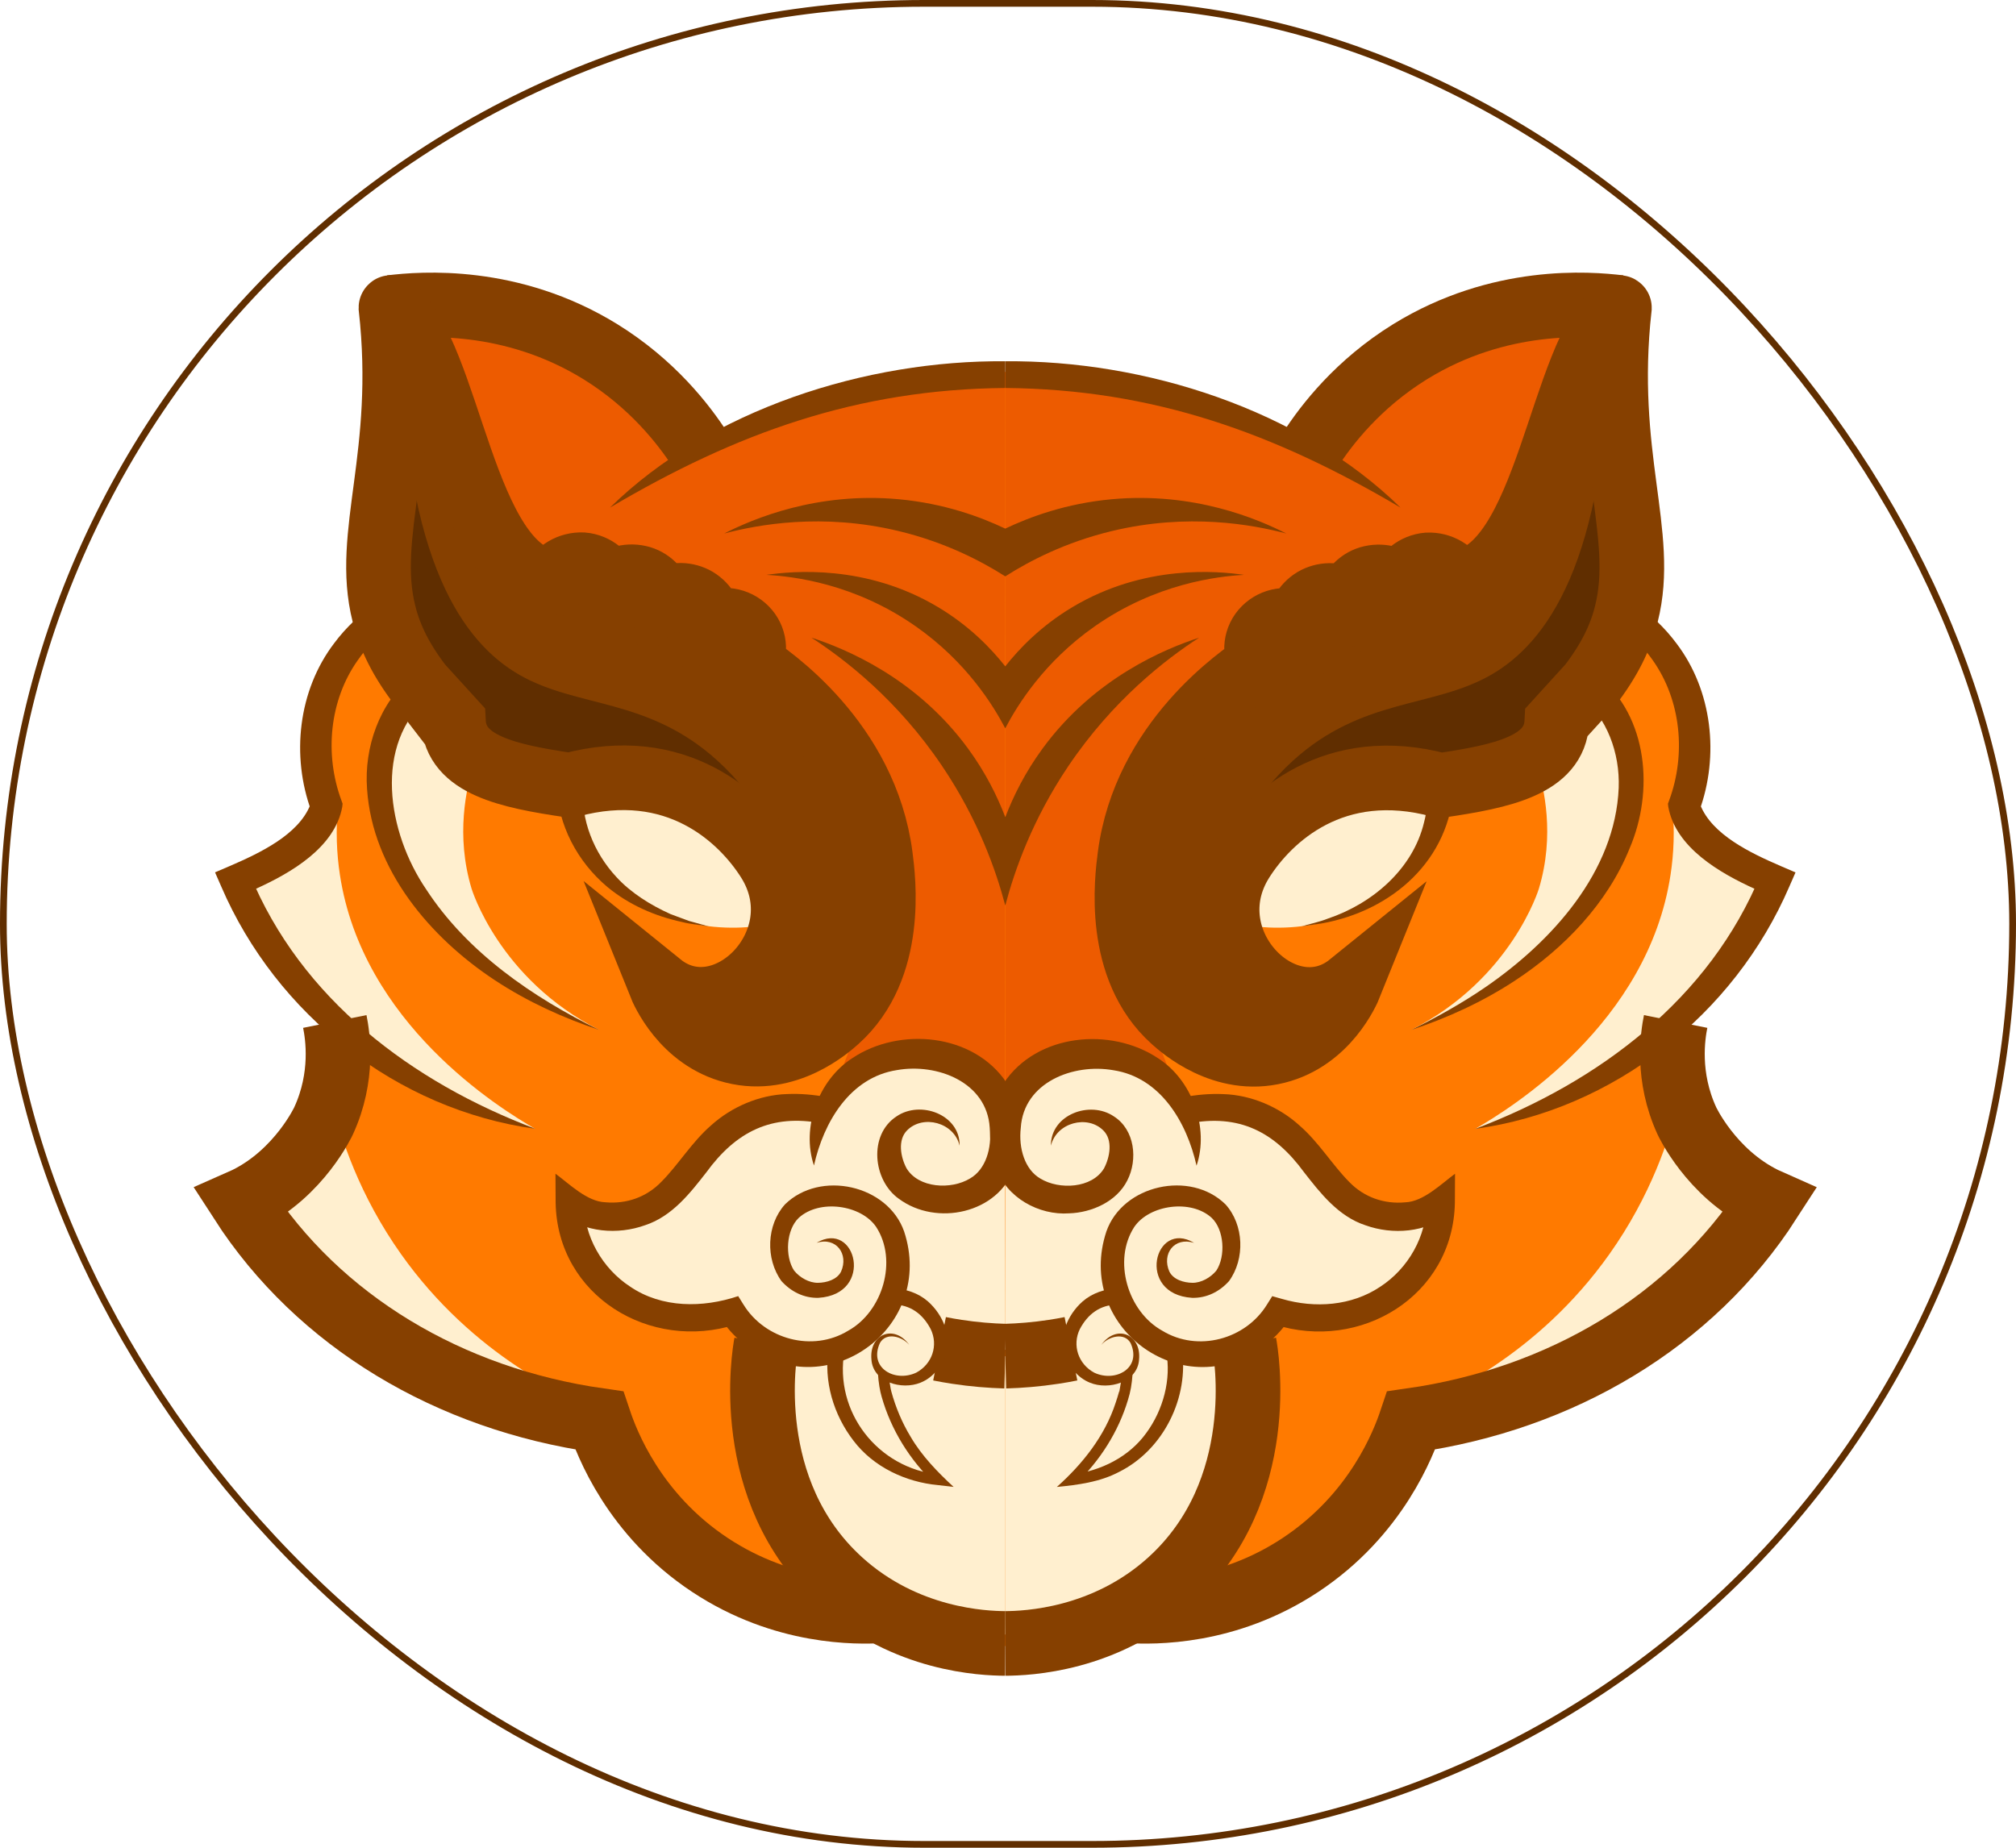<svg width="300" height="275" viewBox="0 0 300 275" fill="none" xmlns="http://www.w3.org/2000/svg">
<g filter="url(#filter0_d_529_7507)">
<path d="M249.718 144.734C249.154 147.62 248.653 153.216 251.387 159.162C251.419 159.233 254.98 166.801 262.651 170.601C262.969 170.752 263.231 170.879 263.43 170.966L263.844 171.157L263.597 171.546C252.309 189.066 232.89 200.99 210.306 204.281C208.534 209.464 204.074 218.923 193.741 225.759C184.965 231.57 176.086 232.715 170.45 232.715C169.583 232.715 168.796 232.691 168.097 232.643C160.561 236.88 153.009 237.484 149.591 237.5C146.173 237.484 138.622 236.88 131.086 232.643C130.386 232.691 129.599 232.715 128.733 232.715C123.097 232.715 114.218 231.57 105.442 225.759C95.116 218.923 90.649 209.464 88.884 204.281C66.293 200.99 46.881 189.066 35.585 171.546L35.339 171.157L35.752 170.966C35.951 170.879 36.221 170.752 36.539 170.601C44.202 166.801 47.763 159.233 47.803 159.162C50.538 153.216 50.029 147.62 49.465 144.734C43.074 138.764 38.097 131.69 34.679 123.709L34.52 123.335L34.902 123.184C46.778 118.502 48.042 113.16 48.153 112.469C47.08 109.512 45.069 101.968 48.542 93.892C50.713 88.86 54.131 85.609 56.698 83.725C55.315 78.01 56.07 72.294 56.945 65.68C57.938 58.208 59.059 49.743 57.779 38.304L58.288 37.851C64.759 37.072 77.278 36.953 89.544 44.52C96.897 49.067 101.619 54.83 104.337 58.971C111.221 55.339 118.582 52.572 126.189 50.705C133.796 48.836 141.666 47.883 149.591 47.883C165.434 47.883 181.07 51.714 194.845 58.971C197.564 54.83 202.294 49.067 209.639 44.52C221.904 36.953 234.424 37.072 240.895 37.851C240.895 37.851 241.244 58.208 242.238 65.68C243.112 72.294 243.867 78.01 242.484 83.725C245.052 85.609 248.478 88.86 250.64 93.892C254.114 101.968 252.103 109.512 251.03 112.469C251.149 113.16 252.405 118.502 264.281 123.184L264.662 123.335L264.503 123.709C261.085 131.69 256.109 138.764 249.718 144.734Z" fill="#FF7A00"/>
<path d="M149.591 47.883C142.723 47.779 133.184 48.423 122.397 51.682C115.012 53.916 108.923 56.801 104.202 59.48C101.992 56.173 98.749 52.215 94.082 48.646C81.118 38.717 66.451 38.876 61.308 39.178C72.238 71.984 78.741 78.717 82.707 78.471C83.884 78.399 86.944 77.58 91.109 78.51C92.882 78.908 93.144 79.234 98.303 81.396C104.21 83.868 104.774 83.82 106.69 84.997C109.504 86.738 111.173 88.638 112.739 90.418C125.163 104.512 124.663 103.582 125.314 104.639C130.648 113.304 130.863 122.199 130.966 126.149C130.966 126.149 131.054 139.432 123.756 155.124C123.343 156.014 123.136 156.411 123.264 156.197C124.019 154.917 125.966 152.008 129.686 150.211C130.942 149.599 136.475 147.159 142.182 150.044C148.534 153.256 149.496 160.203 149.567 160.775C149.567 123.144 149.583 85.522 149.591 47.891V47.883Z" fill="#ED5B00"/>
<path d="M59.814 41.444C62.89 46.325 64.845 50.578 66.07 53.598C69.249 61.428 69.996 67.032 75.004 74.012C76.888 76.643 79.209 79.226 81.928 79.115C83.661 79.043 84.138 77.938 85.982 77.263C89.019 76.158 91.109 77.907 98.271 80.816C106.594 84.194 110.108 84.401 110.91 87.255C111.332 88.773 110.783 90.275 112.007 91.873C113.12 93.328 114.845 93.709 115.227 93.821C119.805 95.077 135.664 112.127 131.387 130.029C129.44 138.177 122.389 150.418 112.556 149.838C104.305 149.345 99.186 140.14 98.518 138.9C99.305 139.464 103.677 142.501 108.303 141.086C113.852 139.393 115.871 132.485 115.839 128.145C115.775 119.91 108.255 112.461 100.648 109.616C90.378 105.768 85.322 112.318 75.497 107.549C69.678 104.727 66.213 99.894 63.955 96.73C62.413 94.584 58.566 89.091 57.151 81.174C56.777 79.099 57.27 72.454 58.248 59.179C58.407 56.985 58.677 53.416 59.098 48.853C59.368 45.943 59.615 43.431 59.83 41.444H59.814Z" fill="#864000"/>
<path d="M59.639 43.113C60.156 76.317 69.099 88.256 77.31 92.962C85.983 97.93 96.412 96.324 106.762 105.72C113.034 111.412 116.078 118.256 117.636 122.795C113.844 117.707 107.763 111.372 98.908 109.043C89.242 106.499 85.553 111.086 77.271 108.304C65.673 104.417 59.377 90.355 57.748 81.046C57.159 77.692 57.414 72.938 57.922 63.431C58.376 54.854 59.091 47.835 59.639 43.105V43.113Z" fill="#602E00"/>
<path d="M70.538 106.086C69.377 109.766 67.787 116.841 70.172 124.766C70.172 124.766 74.218 138.208 89.115 145.775L89.17 145.807C66.714 136.332 53.972 119.861 56.5 106.841C57.016 104.186 58.479 100.06 63.209 95.64C65.649 99.122 68.09 102.604 70.53 106.093L70.538 106.086Z" fill="#FFEFCF"/>
<path d="M50.331 112.048C49.925 116.062 50.108 119.623 50.577 122.684C53.932 144.854 74.321 157.445 79.639 160.521C73.645 159.043 60.482 154.917 49.122 143.009C42.159 135.712 38.399 128.137 36.372 123.018C38.789 121.777 41.674 120.029 44.655 117.58C46.976 115.681 48.844 113.765 50.339 112.048H50.331Z" fill="#FFEFCF"/>
<path d="M120.235 194.472C119.607 194.472 118.979 194.424 118.359 194.337C114.623 193.78 110.879 191.38 108.788 188.208C102.468 190.02 96.348 189.051 91.538 185.466C87.071 182.143 84.4 176.928 84.4 171.523V170.712L85.036 171.205C87.643 173.208 90.839 173.725 94.551 172.723C98.2 171.73 100.386 168.955 102.699 166.022C104.956 163.16 107.286 160.203 111.181 158.439C114.376 156.897 118.287 156.539 122.786 157.374L122.643 158.153C118.311 157.35 114.567 157.684 111.522 159.154C107.794 160.847 105.521 163.725 103.327 166.515C100.926 169.559 98.661 172.429 94.758 173.494C91.101 174.472 87.898 174.075 85.211 172.31C85.457 177.183 87.953 181.817 92.007 184.83C96.689 188.311 102.667 189.218 108.844 187.357L109.138 187.27L109.352 187.62C111.332 190.704 114.909 193.017 118.478 193.55C123.748 194.329 129.305 191.507 131.697 186.841C133.987 182.373 133.907 175.879 129.805 172.755C127.619 171.086 124.44 170.41 121.499 170.982C119.289 171.412 117.564 172.501 116.658 174.043C115.235 176.443 115.656 180.116 117.596 182.23C118.255 182.954 119.67 184.17 121.673 184.17C121.705 184.17 124.694 184.146 125.6 182.024C126.181 180.648 125.871 178.59 124.503 177.842C123.295 177.063 121.761 177.819 121.697 177.842L121.34 177.135C121.546 177.032 123.375 176.165 124.917 177.159C126.658 178.113 127.063 180.609 126.34 182.334C125.227 184.933 121.713 184.965 121.681 184.965C119.376 184.965 117.77 183.59 117.015 182.771C114.821 180.378 114.368 176.364 115.974 173.637C116.999 171.897 118.915 170.68 121.348 170.203C124.503 169.591 127.921 170.323 130.282 172.127C134.718 175.505 134.837 182.445 132.405 187.206C130.147 191.618 125.227 194.48 120.235 194.48V194.472Z" fill="white"/>
<path d="M149.567 160.768C148.184 154.734 143.049 150.251 136.912 149.718C130.871 149.194 125.108 152.596 122.636 158.168C119.186 157.429 114.734 157.135 110.593 159.178C103.789 162.532 103.319 169.472 96.674 172.334C94.13 173.431 90.347 174.066 84.782 172.334C84.854 173.51 85.41 180.609 91.483 185.481C99.003 191.515 108.129 188.653 108.796 188.431C109.234 188.979 113.852 194.599 121.086 194.082C125.641 193.756 128.653 191.181 129.631 190.267L133.963 185.577C134.496 185.632 136.857 185.934 138.661 187.993C140.633 190.251 140.442 192.914 140.402 193.375C143.47 193.375 146.531 193.391 149.599 193.399C149.583 182.524 149.567 171.642 149.551 160.768H149.567Z" fill="#FFEFCF"/>
<path d="M149.591 235.775C147.627 235.807 132.357 235.799 121.666 223.017C111.062 210.338 113.637 195.45 114.011 193.486C117.381 193.963 120.752 194.44 124.13 194.917C124.066 196.213 123.963 201.729 128.033 206.642C132.445 211.968 138.502 212.651 139.662 212.763C137.755 210.99 134.917 207.858 133.025 203.184C132.095 200.887 131.626 198.764 131.379 197.023C131.666 197.214 133.526 198.438 135.855 197.834C138.724 197.087 139.662 194.265 139.718 194.09L149.599 194.361V235.783L149.591 235.775Z" fill="#FFEFCF"/>
<path d="M37.27 171.889C40.116 177 48.9 191.141 66.682 198.574C76.42 202.644 85.267 203.192 90.855 203.057C84.599 200.68 70.379 194.257 59.687 179.178C53.518 170.474 50.697 161.96 49.329 156.197C45.307 161.428 41.293 166.658 37.27 171.889Z" fill="#FFEFCF"/>
<path d="M139.654 212.762C138.359 212.659 133.096 212.103 128.923 207.675C123.923 202.381 124.44 195.743 124.535 194.718C127.802 191.665 131.069 188.613 134.328 185.561C135.092 185.791 136.769 186.411 138.16 188.025C138.748 188.708 140.139 190.33 140.004 192.588C139.869 194.893 138.184 197.301 135.648 197.866C133.518 198.343 131.777 197.286 131.371 197.031C131.538 198.605 131.888 200.465 132.604 202.476C134.432 207.651 137.659 211.014 139.654 212.77V212.762Z" fill="#FFEFCF"/>
<path d="M85.084 110.585C85.457 112.986 86.785 119.258 92.135 124.313C101.578 133.248 114.766 130.092 115.743 129.838C115.672 128.399 115.068 119.56 107.604 113.582C101.387 108.606 92.755 107.485 85.084 110.585Z" fill="#FFEFCF"/>
<path d="M149.591 194.352C147.365 194.289 144.957 194.098 142.397 193.708C141.507 193.573 140.648 193.422 139.814 193.255" stroke="#864000" stroke-width="9.618" stroke-miterlimit="10"/>
<path d="M125.664 193.597C124.074 202.635 130.616 211.053 139.742 211.976L139.098 213.335C135.393 209.821 132.587 205.314 131.196 200.386C130.942 199.527 130.727 198.271 130.648 196.936L132.238 196.84C132.269 197.699 132.548 199.352 132.635 199.607C133.279 201.968 134.241 204.265 135.513 206.356C137.15 209.17 139.519 211.61 141.904 213.812L139.559 213.542C134.781 213.096 130.004 210.863 127.039 206.976C124.034 203.088 122.524 198.065 123.319 193.144L125.664 193.589V193.597Z" fill="#864000"/>
<path d="M135.283 192.651C134.21 191.403 131.873 190.751 130.943 192.389C129.234 196.109 133.161 198.295 136.34 196.809C138.741 195.529 139.655 192.707 138.494 190.322C137.326 188.096 135.498 186.681 132.858 186.665L132.882 184.281C134.734 184.313 136.65 184.956 138.073 186.196C140.458 188.303 141.531 191.443 140.8 193.844C140.219 195.775 138.892 197.54 136.968 198.303C134.21 199.432 129.909 198.247 129.679 194.869C129.313 191.085 133.025 189.543 135.283 192.643V192.651Z" fill="#864000"/>
<path d="M90.768 68.065C105.696 53.423 128.939 46.094 149.591 46.284V50.259C127.564 50.45 109.559 56.952 90.768 68.065Z" fill="#864000"/>
<path d="M104.201 59.48C101.737 55.664 97.047 49.623 89.337 44.854C76.062 36.666 62.723 37.715 58.192 38.272" stroke="#864000" stroke-width="9.618" stroke-miterlimit="10"/>
<path d="M131.141 232.253C127.612 232.468 116.618 232.691 105.656 225.433C94.305 217.921 90.275 207.222 89.17 203.923C66.912 200.743 47.437 189.217 35.911 171.332C36.11 171.244 36.38 171.117 36.706 170.958C44.599 167.055 48.153 159.329 48.153 159.329C51.189 152.731 50.251 146.674 49.822 144.543" stroke="#864000" stroke-width="9.618" stroke-miterlimit="10"/>
<path d="M63.907 96.133C55.457 103.303 57.659 116.411 63.414 124.869C69.519 134.249 79.209 140.918 89.177 145.807C83.772 144.003 78.518 141.61 73.685 138.43C64.034 132.087 55.434 121.984 54.623 109.957C54.162 103.764 56.443 97.159 61.34 93.097L63.899 96.133H63.907Z" fill="#864000"/>
<path d="M114.018 192.508C113.78 193.756 110.163 214.336 125.068 227.858C134.75 236.641 146.355 237.094 149.591 237.11" stroke="#864000" stroke-width="9.618" stroke-miterlimit="10"/>
<path d="M62.628 94.615C59.687 90.8 58.018 87.382 57.143 83.884C54.123 71.968 60.633 60.379 58.177 38.304C58.177 38.288 58.2 38.272 58.208 38.28C67.072 45.108 68.677 77.604 82.254 79.186C83.049 77.517 84.798 76.483 86.706 76.563C88.534 76.722 90.124 77.994 90.68 79.743C91.873 78.471 93.701 78.073 95.37 78.55C96.96 79.027 98.153 80.378 98.471 82.048C99.822 81.014 101.571 80.855 103.081 81.491C104.591 82.127 105.704 83.638 105.863 85.307C107.532 84.433 109.599 84.75 110.951 86.102C112.302 87.453 112.54 89.52 111.586 91.189C114.623 93.168 128.796 102.866 131.014 119.933C131.459 123.367 133.176 136.571 124.536 144.313C123.391 145.338 117.103 150.982 109.146 148.971C101.682 147.087 98.606 139.941 98.24 139.035C107.779 146.745 122.008 132.755 114.377 120.593C110.323 114.154 100.625 105.092 84.806 109.385C75.585 108.033 67.795 106.364 67.477 99.925C65.863 98.153 64.242 96.372 62.628 94.599V94.615Z" stroke="#864000" stroke-width="9.618" stroke-miterlimit="10"/>
<path d="M86.785 109.559C86.364 114.472 88.367 119.448 91.746 123.065C93.9 125.41 96.809 127.222 99.758 128.55C100.394 128.772 101.936 129.384 102.564 129.591C103.2 129.774 104.822 130.203 105.466 130.394C104.297 130.195 102.612 130.044 101.483 129.734C97.469 128.868 93.598 127.19 90.378 124.519C85.951 120.791 83.025 115.362 82.811 109.408L86.785 109.575V109.559Z" fill="#864000"/>
<path d="M121.515 177.484C127.389 173.979 130.195 185.139 121.801 185.672C119.647 185.736 117.715 184.758 116.292 183.184C113.883 179.861 114.066 174.806 116.817 171.761C122.055 166.626 132.111 168.852 134.543 175.799C139.185 189.853 123.502 201.658 111.372 193.041C109.782 191.904 108.375 190.489 107.278 188.78L109.527 189.631C96.761 193.732 82.93 185.402 82.683 171.515L82.659 167.198C84.75 168.733 87.357 171.356 90.084 171.451C93.192 171.729 96.181 170.72 98.43 168.391C100.958 165.847 102.938 162.508 105.807 160.012C108.86 157.246 113.001 155.473 117.087 155.346C119.13 155.251 121.133 155.442 123.073 155.807L122.349 159.718C114.806 158.232 109.496 160.982 105.132 166.968C102.739 170.036 100.044 173.534 96.006 174.861C91.92 176.332 86.976 175.958 83.51 173.184L86.904 171.515C86.872 176.491 89.631 181.316 93.796 184.019C98.502 187.214 104.567 187.19 109.853 185.418L110.64 186.682C113.836 191.864 120.926 193.796 126.212 190.569C131.356 187.723 133.629 180.108 130.378 175.116C128.136 171.817 121.936 170.95 118.86 173.772C116.999 175.545 116.761 179.464 118.168 181.618C119.027 182.675 120.418 183.454 121.721 183.438C123.009 183.422 124.567 182.961 125.163 181.761C126.316 179.162 124.432 176.57 121.515 177.484Z" fill="#864000"/>
<path d="M79.639 160.513C59.051 157.667 41.11 143.494 32.922 124.456L32 122.349L34.202 121.403C38.653 119.48 44.448 116.745 46.189 112.262L46.332 113.24C43.304 105.005 44.369 95.275 49.734 88.24C51.475 85.903 53.614 83.9 55.99 82.27L58.303 85.498C56.348 86.992 54.639 88.788 53.24 90.776C49.003 96.761 48.28 104.782 50.792 111.602L50.982 112.127L50.935 112.58C49.838 118.677 43.248 122.453 38.089 124.79L35.895 125.696L37.175 122.636C44.79 141.189 61.276 153.558 79.647 160.505H79.639V160.513Z" fill="#864000"/>
<path d="M142.795 163.001C141.952 159.543 137.35 158.375 134.997 160.735C133.55 162.166 134.011 164.71 134.893 166.379C136.682 169.376 141.547 169.615 144.353 167.906C146.674 166.578 147.636 163.398 147.278 160.33C146.849 153.581 139.472 150.72 133.479 151.777C126.491 152.85 122.564 159.519 121.126 165.982C119.226 160.402 121.722 153.263 126.865 149.98C133.884 145.306 144.901 146.3 149.806 153.685C152.079 157.58 152.469 162.103 150.935 166.324C148.526 173.12 139.361 175.076 133.773 170.942C129.886 168.208 129.202 161.403 133.423 158.661C137 156.228 142.843 158.414 142.803 162.985V163.001H142.795Z" fill="#864000"/>
<path d="M149.591 47.883C156.459 47.779 165.998 48.423 176.785 51.682C184.17 53.916 190.259 56.801 194.98 59.48C197.19 56.173 200.433 52.215 205.1 48.646C218.065 38.717 232.731 38.876 237.874 39.178C226.944 71.984 220.441 78.717 216.475 78.471C215.298 78.399 212.238 77.58 208.073 78.51C206.3 78.908 206.038 79.234 200.879 81.396C194.972 83.868 194.408 83.82 192.492 84.997C189.678 86.738 188.009 88.638 186.443 90.418C174.019 104.512 174.519 103.582 173.868 104.639C168.534 113.303 168.319 122.198 168.216 126.149C168.216 126.149 168.128 139.432 175.426 155.124C175.839 156.014 176.046 156.411 175.918 156.197C175.163 154.917 173.216 152.008 169.496 150.211C168.24 149.599 162.707 147.159 157 150.044C150.648 153.256 149.686 160.203 149.615 160.775C149.615 123.144 149.599 85.521 149.591 47.891V47.883Z" fill="#ED5B00"/>
<path d="M239.368 41.444C236.291 46.325 234.336 50.578 233.112 53.598C229.932 61.428 229.185 67.032 224.177 74.011C222.293 76.643 219.972 79.226 217.253 79.115C215.52 79.043 215.043 77.938 213.199 77.263C210.163 76.158 208.072 77.907 200.91 80.816C192.587 84.194 189.074 84.401 188.271 87.255C187.85 88.773 188.398 90.275 187.174 91.873C186.061 93.328 184.336 93.709 183.955 93.821C179.376 95.077 163.517 112.127 167.794 130.029C169.742 138.177 176.792 150.418 186.625 149.838C194.877 149.345 199.996 140.14 200.664 138.9C199.877 139.464 195.505 142.501 190.878 141.086C185.33 139.393 183.311 132.485 183.343 128.145C183.406 119.91 190.926 112.461 198.533 109.615C208.803 105.768 213.859 112.318 223.684 107.549C229.503 104.727 232.969 99.894 235.226 96.73C236.768 94.584 240.616 89.091 242.031 81.174C242.404 79.099 241.911 72.454 240.934 59.178C240.775 56.985 240.504 53.415 240.083 48.853C239.813 45.943 239.566 43.431 239.352 41.444H239.368Z" fill="#864000"/>
<path d="M239.535 43.113C239.018 76.317 230.075 88.256 221.864 92.962C213.192 97.93 202.762 96.324 192.413 105.72C186.141 111.412 183.096 118.256 181.538 122.795C185.33 117.707 191.411 111.372 200.266 109.043C209.932 106.499 213.621 111.086 221.904 108.304C233.502 104.417 239.797 90.355 241.427 81.046C242.015 77.692 241.761 72.938 241.252 63.431C240.799 54.854 240.083 47.835 239.535 43.105V43.113Z" fill="#602E00"/>
<path d="M228.637 106.086C229.798 109.766 231.388 116.841 229.003 124.766C229.003 124.766 224.957 138.208 210.06 145.775L210.005 145.807C232.461 136.332 245.203 119.861 242.675 106.841C242.159 104.186 240.696 100.06 235.966 95.64C233.526 99.122 231.086 102.604 228.645 106.093H228.637V106.086Z" fill="#FFEFCF"/>
<path d="M248.843 112.048C249.249 116.062 249.066 119.623 248.597 122.684C245.243 144.854 224.853 157.445 219.535 160.521C225.529 159.043 238.692 154.917 250.052 143.009C257.015 135.712 260.775 128.137 262.802 123.017C260.386 121.777 257.5 120.029 254.519 117.58C252.198 115.68 250.33 113.765 248.836 112.048H248.843Z" fill="#FFEFCF"/>
<path d="M178.939 194.472C179.567 194.472 180.195 194.424 180.815 194.337C184.552 193.78 188.296 191.38 190.386 188.208C196.706 190.02 202.826 189.051 207.636 185.466C212.103 182.143 214.774 176.928 214.774 171.523V170.712L214.138 171.205C211.531 173.208 208.335 173.725 204.623 172.723C200.974 171.73 198.788 168.955 196.475 166.022C194.218 163.16 191.889 160.203 187.993 158.439C184.798 156.897 180.887 156.539 176.388 157.374L176.531 158.153C180.863 157.35 184.607 157.684 187.652 159.154C191.38 160.847 193.653 163.725 195.847 166.515C198.248 169.559 200.513 172.429 204.416 173.494C208.073 174.472 211.276 174.075 213.963 172.31C213.717 177.183 211.221 181.817 207.167 184.83C202.485 188.311 196.507 189.218 190.331 187.357L190.036 187.27L189.822 187.62C187.842 190.704 184.265 193.017 180.696 193.55C175.426 194.329 169.87 191.507 167.477 186.841C165.188 182.373 165.267 175.879 169.369 172.755C171.555 171.086 174.734 170.41 177.676 170.982C179.885 171.412 181.61 172.501 182.517 174.043C183.939 176.443 183.518 180.116 181.579 182.23C180.919 182.954 179.504 184.17 177.501 184.17C177.469 184.17 174.48 184.146 173.574 182.024C172.994 180.648 173.304 178.59 174.671 177.842C175.879 177.063 177.413 177.819 177.477 177.842L177.835 177.135C177.628 177.032 175.8 176.165 174.257 177.159C172.517 178.113 172.111 180.609 172.835 182.334C173.947 184.933 177.461 184.965 177.493 184.965C179.798 184.965 181.404 183.59 182.159 182.771C184.353 180.378 184.806 176.364 183.2 173.637C182.175 171.897 180.259 170.68 177.827 170.203C174.671 169.591 171.253 170.323 168.892 172.127C164.456 175.505 164.337 182.445 166.769 187.206C169.027 191.618 173.947 194.48 178.939 194.48V194.472Z" fill="white"/>
<path d="M149.607 160.768C150.99 154.734 156.125 150.251 162.262 149.718C168.304 149.194 174.067 152.596 176.539 158.168C179.989 157.429 184.44 157.135 188.582 159.178C195.386 162.532 195.855 169.472 202.5 172.334C205.044 173.431 208.828 174.066 214.392 172.334C214.321 173.51 213.764 180.609 207.691 185.481C200.171 191.515 191.046 188.653 190.378 188.431C189.941 188.979 185.323 194.599 178.089 194.082C173.534 193.756 170.521 191.181 169.544 190.267L165.211 185.577C164.679 185.632 162.318 185.934 160.513 187.993C158.542 190.251 158.733 192.914 158.773 193.375C155.704 193.375 152.644 193.391 149.575 193.399C149.591 182.524 149.607 171.642 149.623 160.768H149.607Z" fill="#FFEFCF"/>
<path d="M149.591 235.775C151.554 235.807 166.824 235.799 177.516 223.017C188.12 210.338 185.544 195.45 185.171 193.486C181.8 193.963 178.43 194.44 175.052 194.917C175.115 196.213 175.219 201.729 171.149 206.642C166.737 211.968 160.68 212.651 159.519 212.763C161.427 210.99 164.265 207.858 166.157 203.184C167.087 200.887 167.556 198.764 167.802 197.023C167.516 197.214 165.656 198.438 163.327 197.834C160.457 197.087 159.519 194.265 159.463 194.09L149.583 194.361V235.783L149.591 235.775Z" fill="#FFEFCF"/>
<path d="M261.904 171.889C259.058 177 250.274 191.141 232.492 198.574C222.755 202.644 213.907 203.192 208.319 203.057C214.575 200.68 228.796 194.257 239.487 179.178C245.656 170.474 248.478 161.96 249.845 156.197C253.867 161.428 257.882 166.658 261.904 171.889Z" fill="#FFEFCF"/>
<path d="M159.527 212.762C160.823 212.659 166.085 212.103 170.258 207.675C175.258 202.381 174.741 195.743 174.646 194.718C171.379 191.665 168.112 188.613 164.853 185.561C164.09 185.791 162.412 186.411 161.021 188.025C160.433 188.708 159.042 190.33 159.177 192.588C159.312 194.893 160.997 197.301 163.533 197.866C165.664 198.343 167.404 197.286 167.81 197.031C167.643 198.605 167.293 200.465 166.578 202.476C164.749 207.651 161.522 211.014 159.527 212.77V212.762Z" fill="#FFEFCF"/>
<path d="M214.09 110.585C213.716 112.986 212.389 119.258 207.039 124.313C197.596 133.248 184.408 130.092 183.43 129.838C183.502 128.399 184.106 119.56 191.57 113.582C197.786 108.606 206.419 107.485 214.09 110.585Z" fill="#FFEFCF"/>
<path d="M149.591 194.352C151.817 194.289 154.225 194.098 156.785 193.708C157.675 193.573 158.534 193.422 159.368 193.255" stroke="#864000" stroke-width="9.618" stroke-miterlimit="10"/>
<path d="M175.854 193.152C177.023 200.449 173.152 208.287 166.522 211.586C163.669 213.096 160.401 213.517 157.27 213.819C161.109 210.393 164.416 206.228 166.021 201.284C166.18 200.807 166.427 200.044 166.554 199.559C166.554 199.559 166.554 199.448 166.554 199.702C166.721 198.756 166.912 197.81 166.952 196.848L168.541 196.944C168.43 198.557 168.239 199.622 167.85 200.87C166.427 205.616 163.669 209.94 160.091 213.343L159.448 211.983C163.804 211.435 167.993 209.376 170.576 205.791C173.096 202.365 174.344 197.778 173.525 193.605L175.87 193.16H175.862L175.854 193.152Z" fill="#864000"/>
<path d="M163.899 192.651C166.149 189.543 169.869 191.093 169.503 194.877C169.265 198.255 164.972 199.439 162.214 198.311C160.29 197.548 158.963 195.783 158.382 193.851C157.651 191.451 158.724 188.311 161.109 186.204C162.54 184.964 164.447 184.32 166.3 184.288L166.323 186.673C163.684 186.697 161.864 188.104 160.688 190.33C159.527 192.714 160.449 195.536 162.842 196.816C166.021 198.303 169.948 196.117 168.239 192.397C167.301 190.759 164.972 191.411 163.899 192.659V192.651Z" fill="#864000"/>
<path d="M208.414 68.065C189.615 56.952 171.618 50.45 149.591 50.259V46.284C170.243 46.094 193.486 53.423 208.414 68.065Z" fill="#864000"/>
<path d="M194.981 59.48C197.445 55.664 202.135 49.623 209.846 44.854C223.121 36.666 236.46 37.715 240.991 38.272" stroke="#864000" stroke-width="9.618" stroke-miterlimit="10"/>
<path d="M168.033 232.253C171.563 232.468 182.556 232.691 193.518 225.433C204.869 217.921 208.899 207.222 210.004 203.923C232.262 200.743 251.737 189.217 263.263 171.332C263.065 171.244 262.794 171.117 262.468 170.958C254.575 167.055 251.022 159.329 251.022 159.329C247.985 152.731 248.923 146.674 249.352 144.543" stroke="#864000" stroke-width="9.618" stroke-miterlimit="10"/>
<path d="M237.834 93.097C245.29 99.257 246.117 110.346 242.508 118.764C239.193 126.984 232.738 133.661 225.489 138.43C220.664 141.61 215.401 144.011 209.996 145.807C213.82 143.899 217.524 141.856 221.029 139.448C230.966 132.62 240.354 122.246 240.878 109.782C241.069 104.543 239.13 99.376 235.258 96.125L237.818 93.089H237.834V93.097Z" fill="#864000"/>
<path d="M185.163 192.508C185.402 193.756 189.019 214.336 174.114 227.858C164.432 236.641 152.826 237.094 149.591 237.11" stroke="#864000" stroke-width="9.618" stroke-miterlimit="10"/>
<path d="M236.53 94.639C239.471 90.824 241.141 87.406 242.015 83.908C245.036 71.992 238.526 60.395 240.982 38.312C240.982 38.296 240.966 38.288 240.958 38.296C232.079 45.108 230.481 77.628 216.896 79.21C216.101 77.541 214.352 76.507 212.445 76.587C210.616 76.746 209.026 78.018 208.47 79.766C207.278 78.495 205.449 78.097 203.78 78.574C202.19 79.051 200.998 80.402 200.68 82.072C199.329 81.038 197.58 80.879 196.069 81.515C194.559 82.151 193.446 83.662 193.287 85.331C191.618 84.456 189.551 84.774 188.2 86.126C186.849 87.477 186.61 89.544 187.564 91.213C184.527 93.192 170.354 102.89 168.136 119.957C167.691 123.391 165.974 136.594 174.615 144.337C175.76 145.362 182.047 151.006 190.004 148.995C197.469 147.111 200.545 139.965 200.91 139.059C191.372 146.769 177.143 132.779 184.774 120.617C188.828 114.178 198.526 105.116 214.344 109.409C223.565 108.057 231.355 106.388 231.673 99.949C233.287 98.177 234.909 96.396 236.522 94.623V94.639H236.53Z" stroke="#864000" stroke-width="9.618" stroke-miterlimit="10"/>
<path d="M216.355 109.401C215.823 120.545 207.15 128.073 196.697 129.949C196.037 130.06 194.376 130.283 193.7 130.386C194.829 130.052 196.475 129.687 197.548 129.249C204.209 127.024 210.25 121.873 211.912 114.909C212.365 113.2 212.548 111.276 212.381 109.567L216.355 109.401Z" fill="#864000"/>
<path d="M177.659 177.484C174.734 176.578 172.858 179.138 174.011 181.761C174.607 182.969 176.165 183.422 177.453 183.438C178.756 183.446 180.147 182.667 181.006 181.618C182.413 179.464 182.174 175.545 180.314 173.772C177.238 170.95 171.046 171.817 168.796 175.115C165.545 180.107 167.818 187.731 172.961 190.568C178.248 193.796 185.338 191.872 188.534 186.681L189.321 185.425L190.791 185.839C195.688 187.262 201.125 186.88 205.386 184.026C209.551 181.324 212.309 176.491 212.278 171.522L215.672 173.192C212.206 175.966 207.262 176.34 203.176 174.869C199.138 173.541 196.443 170.036 194.05 166.976C189.662 160.982 184.408 158.247 176.833 159.726L176.109 155.815C178.049 155.449 180.052 155.259 182.095 155.354C186.181 155.489 190.33 157.254 193.375 160.02C196.244 162.508 198.232 165.847 200.751 168.398C202.993 170.728 205.99 171.745 209.098 171.459C211.817 171.371 214.464 168.716 216.522 167.206L216.499 171.522C216.244 185.409 202.429 193.74 189.654 189.638L191.904 188.788C190.807 190.497 189.4 191.904 187.81 193.049C175.68 201.665 159.988 189.853 164.639 175.799C167.071 168.852 177.127 166.618 182.365 171.761C185.116 174.797 185.306 179.861 182.89 183.184C181.467 184.766 179.535 185.735 177.381 185.672C168.987 185.131 171.785 173.979 177.667 177.476H177.659V177.484Z" fill="#864000"/>
<path d="M219.543 160.513C237.913 153.557 254.4 141.196 262.015 122.643L263.295 125.704L261.101 124.797C255.95 122.452 249.352 118.685 248.255 112.588L248.207 112.135L248.398 111.61C250.91 104.798 250.179 96.769 245.95 90.783C244.559 88.796 242.85 86.992 240.886 85.505L243.199 82.278C245.584 83.907 247.715 85.911 249.455 88.248C254.821 95.282 255.878 105.012 252.858 113.247L253.001 112.27C254.749 116.753 260.528 119.48 264.988 121.411L267.19 122.357L266.268 124.464C258.08 143.494 240.131 157.675 219.551 160.521L219.543 160.513Z" fill="#864000"/>
<path d="M156.387 163.001C156.355 158.423 162.19 156.237 165.767 158.677C168.867 160.656 169.352 165.084 167.754 168.2C166.157 171.388 162.405 172.993 159.106 173.097C154.622 173.423 149.758 170.768 148.247 166.348C146.713 162.127 147.111 157.604 149.376 153.709C154.281 146.316 165.298 145.331 172.317 150.005C177.452 153.288 179.956 160.434 178.056 166.006C176.61 159.536 172.683 152.874 165.703 151.801C159.71 150.736 152.333 153.606 151.904 160.354C151.546 163.423 152.508 166.602 154.829 167.93C157.635 169.631 162.5 169.392 164.289 166.404C165.171 164.734 165.632 162.183 164.185 160.76C161.832 158.399 157.222 159.567 156.387 163.025V163.001Z" fill="#864000"/>
<path d="M178.446 87.413C173.454 90.656 165.632 96.666 158.971 106.547C153.637 114.48 150.982 122.031 149.599 127.27C149.599 127.262 149.599 127.246 149.599 127.238C149.591 127.238 149.591 127.262 149.591 127.27C148.208 122.031 145.553 114.48 140.211 106.547C133.558 96.666 125.736 90.656 120.744 87.413C125.768 89.059 136.308 93.351 144.043 103.908C146.682 107.508 148.423 111.062 149.591 114.114H149.607C150.775 111.062 152.516 107.508 155.155 103.908C162.882 93.351 173.43 89.059 178.454 87.413H178.446Z" fill="#864000"/>
<path d="M185.131 78.073C181.172 78.295 172.015 79.345 162.89 85.744C155.378 91.014 151.403 97.445 149.591 100.91C147.77 97.445 143.804 91.014 136.284 85.744C127.166 79.345 118.009 78.295 114.05 78.073C117.937 77.508 128.852 76.459 139.567 82.858C144.273 85.664 147.508 89.05 149.591 91.689C151.673 89.05 154.909 85.664 159.614 82.858C170.33 76.459 181.236 77.508 185.131 78.073Z" fill="#864000"/>
<path d="M191.419 71.92C186.419 70.601 176.84 68.812 165.441 71.555C158.534 73.216 153.192 76.006 149.591 78.296C145.99 76.006 140.648 73.216 133.732 71.555C122.341 68.812 112.755 70.601 107.763 71.92C112.039 69.742 121.523 65.696 133.732 66.817C140.537 67.437 145.958 69.464 149.591 71.189C153.216 69.464 158.637 67.437 165.441 66.817C177.659 65.696 187.134 69.742 191.419 71.92Z" fill="#864000"/>
</g>
<rect x="0.5" y="0.5" width="299" height="274" rx="137" stroke="#602E00"/>
<defs>
<filter id="filter0_d_529_7507" x="6.36" y="18.121" width="286.454" height="253.739" filterUnits="userSpaceOnUse" color-interpolation-filters="sRGB">
<feFlood flood-opacity="0" result="BackgroundImageFix"/>
<feColorMatrix in="SourceAlpha" type="matrix" values="0 0 0 0 0 0 0 0 0 0 0 0 0 0 0 0 0 0 127 0" result="hardAlpha"/>
<feOffset dy="7.485"/>
<feGaussianBlur stdDeviation="11.228"/>
<feComposite in2="hardAlpha" operator="out"/>
<feColorMatrix type="matrix" values="0 0 0 0 0 0 0 0 0 0 0 0 0 0 0 0 0 0 0.2 0"/>
<feBlend mode="normal" in2="BackgroundImageFix" result="effect1_dropShadow_529_7507"/>
<feBlend mode="normal" in="SourceGraphic" in2="effect1_dropShadow_529_7507" result="shape"/>
</filter>
</defs>
</svg>
